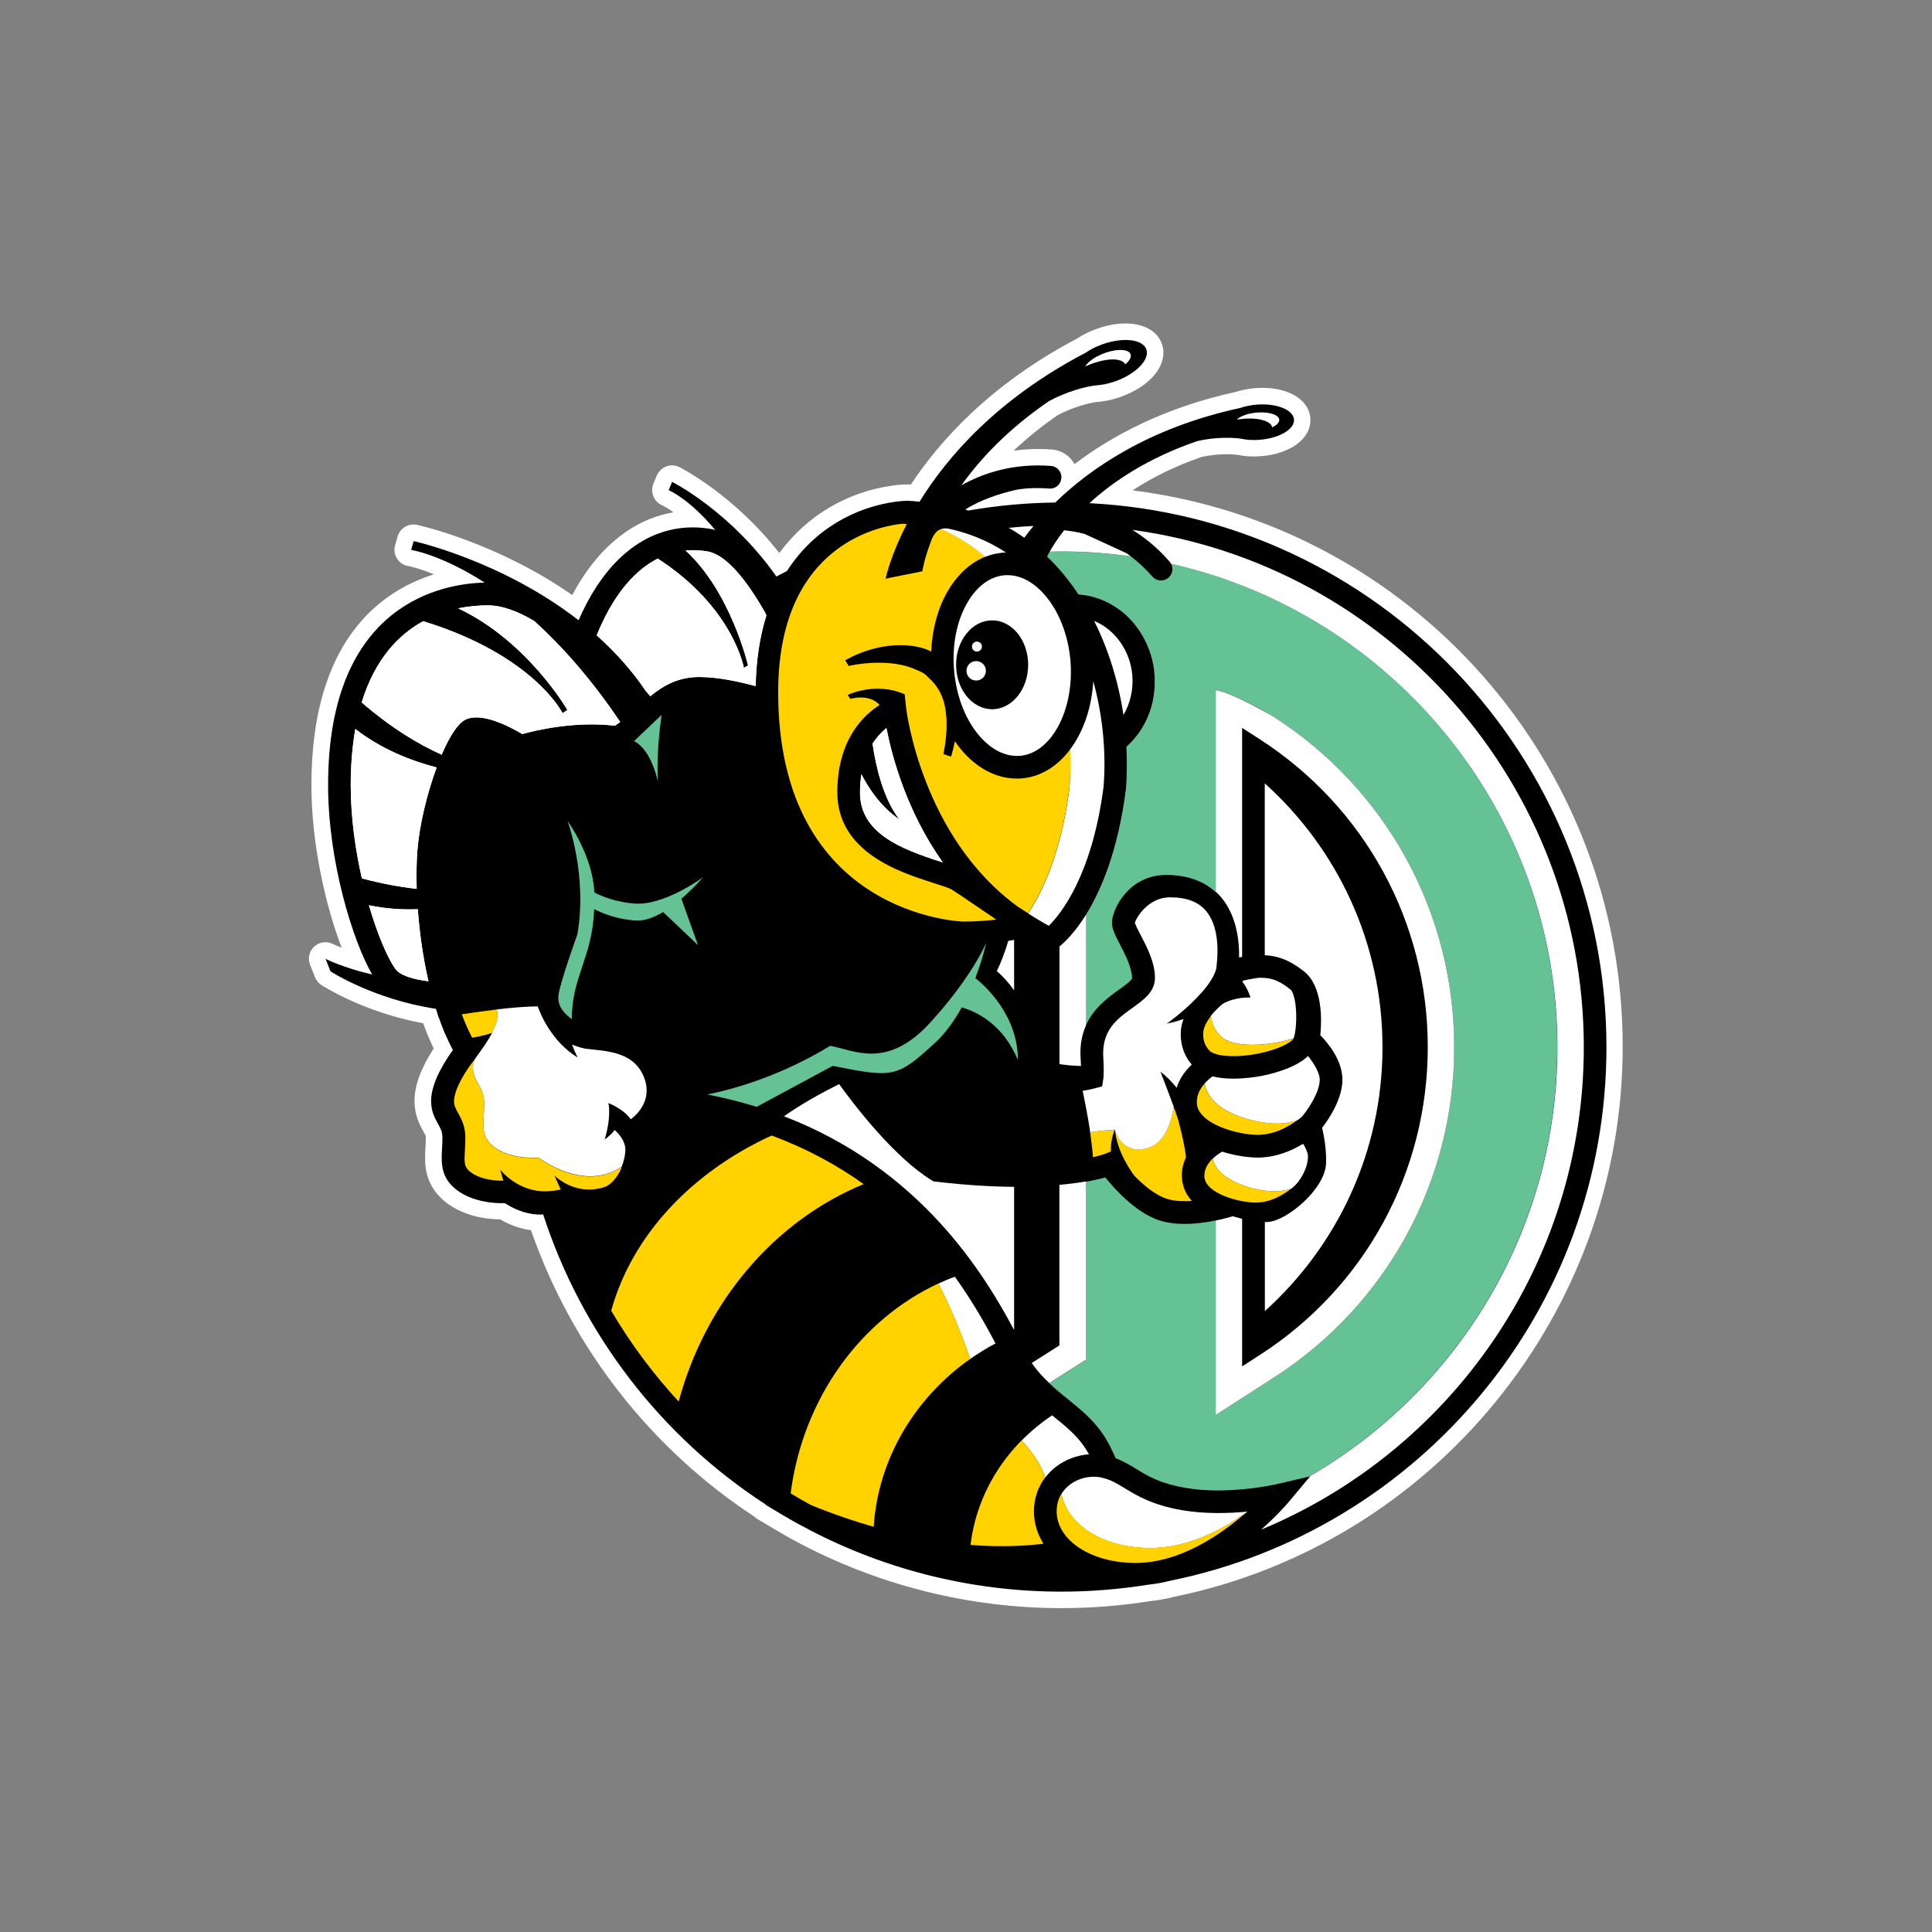 <?xml version="1.0" encoding="utf-8"?>
<!-- Generator: Adobe Illustrator 22.1.0, SVG Export Plug-In . SVG Version: 6.00 Build 0)  -->
<svg version="1.1" id="Layer_1" xmlns="http://www.w3.org/2000/svg" xmlns:xlink="http://www.w3.org/1999/xlink" x="0px" y="0px"
	 viewBox="0 0 2048 2048" style="enable-background:new 0 0 2048 2048;" xml:space="preserve">
<rect x="0" y="0" width="2048" height="2048" fill="#808080" stroke="none"/>
<style type="text/css">
	.st0{fill:#FFD200;}
	.st1{fill:#65C294;}
	.st2{fill:#FFFFFF;}
</style>
<path class="st0" d="M861.7,609.8c-9.6,5.1-19.1,10.4-28.4,16l17.1,10.9C854.3,628,857.9,618.3,861.7,609.8"/>
<path d="M1702.9,1110.1c0-308.6-243.3-561.4-548.1-576.7c24.8-22.7,61.4-47.6,114.2-65.8c18.6-4.3,36.7-4,46.3-2.6
	c5.9,1.3,12.7,1.8,19.9,1.2c20.9-1.6,37.3-11.2,36.5-21.5c-0.8-10.3-18.4-17.4-39.3-15.8c-6.4,0.5-12.3,1.7-17.5,3.5
	c-97.2,21-159.3,64.4-196.3,100.3c-31,0.4-61.8,3.2-92.1,8.5c-1.1-0.3-2.1-0.7-3.2-1c0.9-0.7,2.9-1.9,6-3.7
	c17.5-9.6,36.9-14.7,46.2-16.9c9.4-2.2,23.3-2.7,36.7-1.7c6.7,0.5,12.4-4.4,12.9-11.1c0.5-6.6-4.4-12.4-11.1-12.9
	c-40.8-3.1-72.7,8.1-94.8,20.5c20-28.2,49.5-59.6,92.9-89.3c18.7-10.1,38-15.1,48.8-16.5c6.7-0.4,14.1-1.8,21.6-4.5
	c21.9-7.9,36.5-23,32.7-33.8c-3.9-10.8-24.8-13.1-46.7-5.3c-6.7,2.4-12.7,5.5-17.7,8.9c-93.1,48.7-146.3,109.7-176.1,158
	c-7.8-1.1-14.8-1.5-24-0.2l-1.2,0.1c-42.3,5.8-86.3,28.5-115.3,73.5c-3.7,1.9-7.5,3.8-11.2,5.8C774.5,542,712.5,510.8,712.5,510.8
	l-3.7,8.8c0,0,21.4,8.7,49.4,42.2c-1.1-0.3-2.1-0.6-3.2-0.8c-25.5-4.8-63.4-3-99.3,32c-16.6,16.2-30.7,37.8-42.4,64.5
	c-81.5-63.4-174.8-83.9-174.8-83.9l-2.7,9.3c0,0,31.5,4.8,78,34.7c-43.2,0.9-166,20.8-166,214.7c0,80.8,26.1,165,46.7,200.7
	c-31.1-7.2-49.4-16.6-49.4-16.6l5.3,13.3c0,0,45.6,29.7,111.7,39.7l3,9.5l0.2,0c0.3,1,0.7,2,1,2.9c0.1,0.2,0.1,0.5,0.2,0.7l0,0
	c0,0.1,0.1,0.1,0.1,0.2l0,0c0,0,0,0,0,0c0.8,2.3,1.7,4.5,2.6,6.8c0.3,0.7,0.6,1.4,0.8,2.1c0.2,0.6,0.5,1.1,0.7,1.7
	c0.3,0.7,0.6,1.5,0.9,2.2l0.1,0c2.7,6.2,5.4,12.1,8.4,17.5c-15.3,21.5-23.1,39.7-23.1,54.2c0,10.9,4,18.1,7.2,23.9
	c2.8,5,4.8,8.6,4.8,14.7c0,4.1-0.2,7.9-0.4,11.7c-0.7,12.7-1.5,25.8,8.8,37.6c11.7,13.4,33.1,20.8,57.7,20.3
	c15,9.5,27.5,12.1,38.1,12.1c0.9,0,1.8-0.1,2.6-0.1c40.8,125.7,124.3,235.2,236.3,307.7l-0.3,0.2l16.7,10c0.7,0.4,1.4,0.8,2.1,1.2
	c4.3,2.6,8.7,5.1,13,7.5c0.8,0.5,1.7,1,2.5,1.4c0.7,0.4,1.3,0.8,2,1.1l1.1,0.5c84.4,46,179.2,70.2,276,70.2
	c31.4,0,62.2-2.6,92.2-7.4c7.8-0.8,15.4-2.2,22.8-4.1C1503.9,1622.5,1702.9,1389.1,1702.9,1110.1 M831.1,1183.3
	c18.1-13,42.6-26.3,58.4-34.1c15.4,21.4,57.7,76.9,97.7,101.7l2.3,1.4l2.6,0.3c32.1,3.8,59.6,5.3,82.9,5.5v151.8
	C1043.2,1350.3,975.7,1239,831.1,1183.3 M1075,1049.8c-5-7-10.9-14-18.3-20.4c5-10.5,9-21.4,12.1-32c2.3-0.4,4.4-0.8,6.2-1.1V1049.8
	z M1465.5,1110.1c0,111.1-48.2,210.8-124.7,279.7v-94.4c1,0,1.9,0,2.8,0c20.4-1,61.2-35,62.1-62.3c0.5-14.9-2.3-29.5-4.2-37.6
	c7.4-9.6,21.5-30.7,21.5-50.9c0-20.7-15.2-38.9-23.4-47.2c1.5-15.2,2.8-51.7-17.2-67.6c-17.8-14.1-30.9-16.7-41.7-17.2V830.4
	C1417.3,899.2,1465.5,999,1465.5,1110.1 M419,1026.9c-7.9-11.2-18.7-35.7-27.9-67.3c17.6,3.7,35.1,4.8,51.8,4.2
	c1.8,24.5,5.4,50.9,11.3,76.4C437.7,1038.2,424,1034,419,1026.9 M442.5,900.9c-0.9,12-1.2,26.1-0.8,41.3
	c-17.5-1.9-36.8-5.4-58.1-11.1c-6.9-30.3-11.8-64.5-11.8-98.7c0-22.4,1.8-42.2,4.9-59.7c27.1,21.1,58.2,33.5,86.2,40.8
	C452.6,841.2,444.6,874.8,442.5,900.9 M651.9,769.3c-42.3-5.1-83.7,4.8-98.3,8.8c-15.5-9.2-44.3-23.5-60.6-15
	c-8.1,4.2-16.8,18.3-24.8,36.9c-24.2-10.8-53.1-28-84.8-55.4c14.1-46.1,39.2-71.9,65.2-86.1C566,694.6,596.3,756,596.3,756l5.1-3.4
	c0,0-42.2-73.1-115.7-107.7c11.9-2.5,22.8-3.2,31.4-3.2c15.1,0,32,6.4,49.2,16.6c28.6,25.9,59.8,60.6,91.1,107
	C655.6,766.7,653.8,768,651.9,769.3 M741.3,717.7c-22.7,0-38.3,9.2-52,20.4c-1.5-1.8-3.1-3.7-4.8-5.6c-15.2-22.5-33-42-52-59
	c10.9-26.7,24.2-48,39.9-63.3c8.3-8.1,16.6-13.9,24.8-18c80,51.7,91.3,115.8,91.3,115.8l4.4-2.6c0,0-18-77.6-66.2-121.8
	c8.8-0.8,16.9-0.2,23.8,1.1c19.8,3.7,41.6,31.4,60.6,65.1c0.4,0.9,0.8,1.8,1.2,2.7c-6.8,21.6-10.8,46.5-11.4,74.9
	C782.4,722.3,760.2,717.7,741.3,717.7"/>
<path class="st1" d="M1241.3,597.5c2.7,4.9,1.7,11.1-2.7,14.9c-2.3,2-5.1,2.9-7.9,2.9c-3.4,0-6.7-1.4-9.1-4.1
	c-7.4-8.5-15.1-15.5-22.9-21.4c-24-3.4-48.5-5.1-73.4-5.1c-4.2,0-8.5,0.1-12.7,0.2c-1.2,2.1-2.1,3.9-2.7,5.1
	c2.3,2.2,4.7,4.5,6.9,6.9c10,10.4,18.7,21.6,26.5,33.3c2.6,0.2,5.2,0.5,7.7,0.9c0,0,0.1,0,0.1,0c2.5,0.4,4.9,1,7.3,1.6
	c0.1,0,0.2,0.1,0.3,0.1c2.3,0.6,4.6,1.4,6.9,2.2c0.2,0.1,0.4,0.1,0.5,0.2c2.2,0.8,4.3,1.7,6.4,2.7c0.3,0.1,0.5,0.2,0.8,0.4
	c2,1,4,2,5.9,3.2c0.3,0.2,0.7,0.4,1,0.6c1.8,1.1,3.6,2.3,5.4,3.5c0.4,0.3,0.8,0.6,1.2,0.9c1.6,1.2,3.2,2.5,4.8,3.8
	c0.5,0.4,1,0.8,1.4,1.3c1.4,1.3,2.9,2.6,4.2,4c0.5,0.5,1.1,1.1,1.6,1.7c1.2,1.3,2.5,2.7,3.6,4.1c0.6,0.7,1.1,1.4,1.7,2.2
	c1,1.3,2.1,2.7,3.1,4.1c0.6,0.9,1.2,1.8,1.7,2.7c0.9,1.3,1.7,2.7,2.5,4.1c0.6,1,1.1,2.1,1.7,3.2c0.7,1.3,1.4,2.6,2,4
	c0.6,1.2,1.1,2.5,1.6,3.8c0.5,1.3,1.1,2.5,1.6,3.8c0.5,1.4,1,2.9,1.4,4.4c0.4,1.2,0.8,2.3,1.1,3.5c0.5,1.7,0.8,3.5,1.2,5.3
	c0.2,1,0.5,1.9,0.6,2.9c0.5,2.8,0.9,5.7,1.1,8.6c0.2,2,0.3,3.9,0.3,5.8c0,0.7,0,1.3,0,2c0,1.3,0,2.5,0,3.8c0,0.8-0.1,1.6-0.1,2.4
	c-0.1,1.1-0.1,2.2-0.2,3.3c-0.1,0.9-0.2,1.7-0.3,2.6c-0.1,1-0.2,2-0.4,3.1c-0.1,0.9-0.3,1.8-0.4,2.6c-0.2,1-0.3,1.9-0.5,2.9
	c-0.2,0.9-0.4,1.8-0.6,2.7c-0.2,0.9-0.4,1.8-0.7,2.7c-0.3,0.9-0.5,1.9-0.8,2.8c-0.3,0.8-0.5,1.7-0.8,2.5c-0.3,1-0.7,1.9-1,2.8
	c-0.3,0.8-0.6,1.5-0.9,2.3c-0.4,1-0.8,1.9-1.2,2.9c-0.3,0.7-0.6,1.4-1,2.1c-0.5,1-0.9,2-1.4,2.9c-0.3,0.6-0.7,1.2-1,1.8
	c-0.5,1-1.1,2-1.7,3c-0.3,0.5-0.6,1-0.9,1.5c-0.7,1.1-1.3,2.1-2,3.1c-0.2,0.3-0.5,0.7-0.7,1c-3.9,5.5-8.4,10.5-13.4,15.1
	c0,0,0,0,0,0c0.8,15.9,0.6,31.1-0.5,45.1l-0.1,0.6c-8.5,65.2-26.5,107.1-42.6,132.8v117.4c8.3-19.1,23.9-30.3,35.6-38.7
	c5.1-3.6,13.6-9.7,13.6-12c0-10.9-7.1-24.7-12.8-35.7c-4.9-9.6-8.5-16.5-8.5-23c0-14,17.6-50.7,57.4-50.7c21.8,0,39.4,6.1,52.5,18.1
	V793.6v-62.3c26.1,6.4,61.7,28.7,61.7,28.7c119.7,77.1,191.1,207.9,191.1,350.1c0,142.2-71.4,273-191.1,350.1l-61.7,39.7v-73.4
	v-132.7c-9.5,1.9-21.1,3.6-32.9,3.6c-9.5,0-19-1.1-27.5-4c-24.6-8.4-46.7-33-56.5-45.3c-4.8,1.4-11.8,3-20.8,4.6v163.8v3.2v22
	l-18.6,11.8l-20.1,12.8c6.5,6.1,13.2,11.6,19.8,16.9c12.8,10.4,26.1,21.1,36.6,36.3c5.1,7.3,9.8,16.6,14.1,26.4
	c8.7,3.2,15.5,7.4,22.2,11.5c12.1,7.4,24.5,15,51.1,19.7c45.3,8.1,97.1-3.7,97.6-3.9l33.8-7.9c157.2-90.9,263.3-260.9,263.3-455.2
	C1650.8,860.1,1475.5,650.5,1241.3,597.5"/>
<path class="st2" d="M994.6,1360.7c15.9,30.8,26.4,58.9,33.8,79.9c8.6-6,17.5-11.6,26.9-16.5c-10.4-19.7-24.2-44.4-43.1-70.7
	C1006.2,1355.5,1000.4,1358,994.6,1360.7"/>
<path class="st2" d="M1149,1533c-8.5-12.3-19.9-21.5-31.9-31.2c-0.6-0.5-1.2-1-1.8-1.5c-11.7,7.8-22.5,16.8-32.3,26.7
	c7.9,8.8,15.1,17.9,20.6,28.9c1.6,3.1,3,6.6,4.4,10.4c3.1-4.1,6.8-7.9,11-11.2c10.1-7.8,22.6-12.5,35.3-13.5
	C1152.5,1538.4,1150.8,1535.5,1149,1533"/>
<path class="st2" d="M1316.1,1607.5c1.8-1.5,3.5-2.9,5.1-4.4c0,0,0,0,0,0C1319.5,1604.6,1317.8,1606.1,1316.1,1607.5"/>
<path class="st2" d="M1252,1600.7c-31-5.6-46.7-15.2-59.4-22.9c-8.2-5-14.6-9-24-11.3c-2.9-0.7-6-1.1-9.2-1.1
	c-9.1,0-18.5,3.1-25.7,8.7c-2.9,2.3-6,5.4-8.6,9.6c6.1,31.8,42.7,57.3,94.5,57.3c38.5,0,74.3-18.2,101.6-37.7c0.3-0.3,0.7-0.6,1-0.9
	C1302.1,1604.3,1276.5,1605,1252,1600.7"/>
<path class="st0" d="M1054.3,1424.6c0.3-0.2,0.7-0.4,1-0.6c-10.4-19.7-24.2-44.4-43-70.7c0,0,0,0,0,0c18.8,26.3,32.7,51,43.1,70.7
	C1054.9,1424.2,1054.6,1424.4,1054.3,1424.6"/>
<path class="st1" d="M672,785.7l29.4-28c0,0-6,38-4,70.7C688.6,791.1,672,785.7,672,785.7"/>
<path class="st1" d="M722.3,952.7c13.4-11.5,23.1-22.9,23.1-22.9s-40.8,30.4-72.9,28c-18.6-1.4-33.3-7.1-42.5-11.7
	c-1.5-39-28.4-75.9-28.4-75.9S623,927.8,612,990.6c0,0-19,52.5-20.1,65.1c-1.1,12.6,8.5,20.3,14.2,24.7c0-45.4,22.1-65.7,23.7-116.7
	c9.1,4.6,25.7,11.4,45.5,12.1c8.8,0.3,18.4-3.5,27.6-9l37,35.1L722.3,952.7z"/>
<path class="st0" d="M1151.8,1177.4c-0.1-0.4-0.1-0.8-0.2-1.2C1151.6,1176.6,1151.7,1177,1151.8,1177.4"/>
<path class="st0" d="M1149.8,1167.2c-0.1-0.6-0.2-1.2-0.3-1.8C1149.6,1166,1149.7,1166.6,1149.8,1167.2"/>
<path class="st1" d="M802.1,1173.3l70.5-38c3.3-1.7,6.7-3.5,10.1-5.4c64,12.7,68,12.7,108-24c11.7-10.7,21.1-24.2,28.8-38
	c15.5,4.4,43.5,17.5,59.5,55.7c0-47.8-35.3-79-45.1-86.8c8.1-21.1,11.6-37.6,11.6-37.6s-14.7,36-60,85.4
	c-45.4,49.3-80,28.7-105.4,24c-50.6,30.7-98.1,45-130.2,51.6C768.3,1163.8,785.7,1168.2,802.1,1173.3"/>
<path class="st2" d="M913.1,820.8c-1,5.9-1.5,12.3-1.5,19.4c0,42.5,42.2,59.5,85.4,73.3c0.8,0.2,1.5,0.5,2.3,0.7
	c-38.8-54.7-54.1-113.5-59.7-142.4c-4.7,3.8-10,9.2-14.7,16.6c3.4,23.4,11,57.6,28.4,80.2C932.7,854.7,919.7,833.6,913.1,820.8"/>
<path class="st0" d="M1219.6,1640.8c-51.8,0-88.4-25.5-94.5-57.3c-2.9,4.8-5,10.8-5,18.6c0,30.7,36.7,54.7,83.5,54.7
	c47.4,0,91.1-30.4,117.6-53.7C1293.9,1622.6,1258.1,1640.8,1219.6,1640.8"/>
<path class="st0" d="M817.9,1203.7c-85,39-148,106-170,185.7c20.3,34.6,44.3,66.8,71.5,96.3c28.6-106.3,101.9-191.7,196.1-230.5
	C887.9,1235.5,855.7,1217.7,817.9,1203.7"/>
<path class="st0" d="M1028.4,1440.5c-7.4-21-17.9-49-33.8-79.9c-82.7,38.4-143.5,121.9-156.5,222.4c7,4.2,14,8.4,21.2,12.3
	c23.5,9.6,45.8,17.2,66.8,23.2c4.9-73.1,44.3-137.3,102.9-178.4C1028.8,1440.3,1028.6,1440.4,1028.4,1440.5"/>
<path class="st0" d="M1028.8,1637.7c32.8,2.6,58.9,1,77.3-1.3c-6.4-10.2-10.1-21.8-10.1-34.2c0-13.5,4.2-25.8,11.9-36
	c-1.4-3.7-2.8-7.2-4.4-10.4c-5.5-11-12.7-20.1-20.6-28.9c9.8-9.9,20.5-18.9,32.3-26.7C1068.2,1531.6,1035.6,1580.9,1028.8,1637.7"/>
<path class="st0" d="M1353.5,1191c-23.7,0-72.6-12.3-76.5-42.5c-5,5.6-8.7,12.6-8.3,21.1c0.9,17.6,28.9,28.7,50.9,32.2
	c0.1,0,0.1,0,0.2,0c1.4,0.2,2.9,0.4,4.2,0.6c0.4,0,0.8,0.1,1.2,0.1c1,0.1,2,0.2,3,0.3c0.5,0,0.9,0.1,1.4,0.1
	c1.3,0.1,2.6,0.1,3.8,0.1c2,0,4-0.2,6-0.4c0.3,0,0.7-0.1,1-0.1c1.8-0.2,3.6-0.6,5.4-1c0.4-0.1,0.8-0.2,1.3-0.3
	c1.7-0.4,3.4-0.9,5-1.4c0.4-0.1,0.7-0.3,1.1-0.4c1.5-0.5,2.9-1.1,4.3-1.7c0.3-0.1,0.6-0.2,0.9-0.4c1.5-0.7,3-1.4,4.5-2.2
	c0.4-0.2,0.7-0.4,1.1-0.6c1.4-0.8,2.8-1.5,4.1-2.3c0.3-0.2,0.5-0.3,0.8-0.5c1.4-0.8,2.7-1.7,3.9-2.6c0.1-0.1,0.2-0.1,0.3-0.2
	c0.9-0.6,1.7-1.2,2.5-1.8C1368.8,1189.6,1361.4,1191,1353.5,1191"/>
<path class="st0" d="M1286,1116.3l1.4,0.5c1.5,0.5,3.1,1,4.7,1.4c0.3,0.1,0.6,0.1,1,0.2c0.2,0,0.4,0.1,0.7,0.1
	c9.1,1.6,22.4,1.6,38.1-1.3c24.6-4.6,37.7-12.9,39.3-16.4c0,0,0,0,0,0c-27.5,8.5-64.6,10.3-77.3-2.3c-6.8-6.8-9.5-14.8-10.2-21.6
	c-4.3,5.5-7.2,11-8,15.9c-0.5,2.9-1.4,13.2,6.7,21.2C1283.2,1114.8,1284.4,1115.6,1286,1116.3"/>
<path class="st0" d="M1155.6,1200.3L1155.6,1200.3c1.2,8.6,2.3,17.5,3,26.4c8.8-2,13-3.7,13-3.7l6-2.4c-0.2-6.9,0.7-15.1,4.2-23.4
	c-0.2,0.4-0.4,1.1-0.4,1.1S1172.4,1197.1,1155.6,1200.3"/>
<path class="st0" d="M1285.4,1228.2c-4.9,4.8-9.1,11.2-8.7,19.1c0.9,17.8,36.5,27.5,54.5,27.5c15.8,0,29.5-8.5,37.4-14.7
	c-5.4,1.6-11.2,2.7-17.4,2.7C1331.4,1262.8,1290.9,1252.7,1285.4,1228.2"/>
<path class="st0" d="M1257.2,1226.8c-1.5-15-8.3-39.8-8.3-39.8l-3.2-9.5c0,0-0.6-1.7-1.6-4.4c-2.3,14.8-8.9,38.4-27.8,43.8
	c-21.3,6.1-30.5-8.3-34.1-17c-0.1-1-0.2-1.9-0.3-2.9c1.6,23.4,17.7,45.6,20.7,49.5c9.6,9.9,21.8,20,33.6,24.1
	c7.8,2.6,17.5,3.1,27.2,2.4c-6-6.6-10-14.7-10.5-24.5C1252.4,1240.5,1254.1,1233.3,1257.2,1226.8"/>
<path class="st0" d="M545.5,1068.1c0.7-0.1,1.3-0.1,2-0.2C546.8,1068,546.2,1068,545.5,1068.1"/>
<path class="st0" d="M534.7,1069.1c1-0.1,2.1-0.2,3.1-0.3C536.8,1068.9,535.8,1069,534.7,1069.1"/>
<path class="st0" d="M553.7,1067.5c0.6,0,1.2-0.1,1.8-0.1C554.9,1067.4,554.3,1067.4,553.7,1067.5"/>
<path class="st0" d="M562.2,1067c0.5,0,1,0,1.5-0.1C563.2,1067,562.7,1067,562.2,1067"/>
<path class="st0" d="M521.7,1094.9c-0.2,0.1-0.4,0.1-0.6,0.2c4.7-8.2,7.8-16.7,5.5-25c0,0,0,0,0.1,0c-11.1,1.3-23.5,3-37.2,5.1
	c3.4,9,7,17.3,11,24.8C507.5,1099,515.7,1097,521.7,1094.9"/>
<path class="st0" d="M661.9,1227.6c-0.3,1.4-0.7,2.9-1.2,4.5C661.2,1230.5,661.5,1229.1,661.9,1227.6"/>
<path class="st0" d="M662.6,1223.1c-0.2,1.3-0.4,2.6-0.7,4.1C662.3,1225.7,662.5,1224.4,662.6,1223.1"/>
<path class="st0" d="M660.6,1232.4c-0.5,1.6-1.1,3.2-1.7,4.8C659.5,1235.6,660.1,1234,660.6,1232.4"/>
<path class="st0" d="M656,1238.8c-21.1,13-51.4,11.9-85.4-11.5c-23.3,1.3-42.7-5.3-52-16c-9.3-10.7-5.3-23.3-5.3-41.3
	c0-18-12-22.7-12-38.7c0-2.9,1.1-6,2.7-9.4c-2.6,3.5-5,6.6-6.6,8.7c-13.9,20.3-16.1,31.6-16.1,36.8c0,4.5,1.5,7.3,4.2,12.3
	c3.5,6.2,7.8,14,7.8,26.4c0,4.8-0.3,9.2-0.5,13.1c-0.7,11.9-0.6,16.4,2.9,20.4c5.1,5.9,18,12.2,37.8,12l-3.2-11.7
	c0,0,19.9,26.2,53.7,22.6c1.3-0.1,2.4-0.2,3.3-0.3c0.2,0,0.4-0.1,0.6-0.1c2.1-0.4,4.3-0.7,6.5-1.1l-6.7-14.9c0,0,14.7,15,37,14.9
	c0.7,0,1.6-0.1,2.6-0.1c4.7-0.3,9.6-1.2,14.9-3c8-4.2,13.5-12.3,16.9-20.6C658,1237.6,657.1,1238.1,656,1238.8"/>
<path class="st0" d="M662.9,1219c0,1.1-0.1,2.3-0.2,3.6C662.8,1221.4,662.9,1220.1,662.9,1219"/>
<path class="st0" d="M1134.4,794.4c-13.2,17.6-30.9,29-51.1,30.7c-1.9,0.2-3.7,0.2-5.6,0.2c-21.8,0-42.7-11.1-59.6-31.6
	c-2.1-2.5-4-5.3-5.9-8c-1.9,9.4-3.8,15.6-4,16.3l-8.2-2.6c3.2-15.1,5.5-36,0.6-55c-2.5-8.8-7.3-18.3-16.3-26c-2.7-3.3-6.5-6-12-7.9
	c-10.1-4.9-23.4-8-41-8c-11.6,0-22.3,1.4-31.7,3.4l-3.6-5.9c1.1-0.7,26.2-16.1,58.6-16.1c13.6,0,24.2,2.6,32.5,6.7
	c1-23,6.7-44.8,16.8-62.7c10.4-18.3,24.3-31.2,40.4-37.7c-13.9-11.8-29.4-21.8-46.7-29.4c-3.8,1.2-6.9,4.3-9.5,9.9
	c-8.4,21-10.3,34.4-10.4,34.9l-38.9,7.8c0.4-2.3,5.6-25.2,22.4-57.8c-1.9-0.4-4.7-0.5-9.1,0.1c-30.6,4.3-127.2,29.9-127.2,178.1
	c0,236.5,194,243.1,196,243.1c14.1,0,25.9-1,35.2-2.1c-8.1-5.4-16.1-10.9-23.6-16c-9.8-6.7-18.2-12.4-23.4-15.7
	c-2.8-1.8-11.2-4.4-19.3-7c-35.7-11.4-102.2-32.5-102.2-96.2c0-55.8,27.9-81.9,44.8-92.6c-10.9-12.5-30.9-6.5-30.9-6.5l-3-4.1
	c0,0,29.6-14.5,60.5-0.7l1.6,15c0.2,1.5,16.2,135.9,118.6,210.3c3.6,2.3,7,4.6,10.5,6.7c15.8-23.6,35.1-64.9,43.9-132.7
	C1134.8,822.1,1135,808.4,1134.4,794.4"/>
<path class="st2" d="M1353.5,1191c7.9,0,15.3-1.4,22.1-3.7c0.4-0.3,0.9-0.6,1.3-0.9l0.2-0.2c1-0.8,1.9-1.5,2.8-2.2
	c5.4-6.4,17-22.7,18.8-36c0.1-1.2,0.3-2.3,0.3-3.5c0-7.3-6.3-17.4-12.4-25.1c-13.9,13.5-41.1,19.6-50.3,21.3
	c-5.4,1-16.6,2.7-28.8,2.7c-7.3,0-15-0.6-22.2-2.4c-2.9,2.1-5.7,4.6-8.2,7.4C1281,1178.7,1329.8,1191,1353.5,1191"/>
<path class="st2" d="M1296,1064.2c-4.8,4-9,8.3-12.4,12.6c0.7,6.8,3.4,14.7,10.3,21.6c12.6,12.6,49.8,10.9,77.3,2.3c0,0,0,0,0,0
	c0.1-0.3,0.3-0.7,0.4-1c0.1-0.4,0.3-1,0.5-1.8l0.4-1.7c2.5-11.7,2.5-36-3.4-46.1c-0.5-0.6-1-1.1-1.6-1.5
	c-15.1-12-23.6-12.1-33.4-12.1c-0.5,0.1-1,0.1-1.5,0.2l-3.6,0.6c-3.5,0.6-8.6,1.5-11.7,2.3c0,0.5,0,1,0,1.6
	c5.2,6.2,8.3,16.3,8.3,16.3S1310.1,1056.2,1296,1064.2"/>
<path class="st2" d="M1279,966.3c-8.2-10.2-20.9-15.1-38.7-15.1c-23.4,0-35.9,21.8-37.3,27c0.7,2.5,3.7,8.3,6,12.7
	c6.8,13,15.3,29.3,15.3,45.7c0,14.7-12,23.3-23.6,31.6c-16.5,11.8-33.5,23.9-31.1,54.2c0.9,14,0.1,20.4-0.1,21.5l-1.2,7.7l-7.5,2
	c-1,0.3-6.5,1.7-13.1,2.7c2.6,12.7,5.6,27.9,8,44c16.8-3.1,25.9-2.1,25.9-2.1s0.2-0.7,0.4-1.1c0.1,1,0.2,1.9,0.3,2.9
	c3.5,8.7,12.7,23.1,34.1,17c19-5.4,25.5-29.1,27.8-43.9c-3.6-9.8-8.2-21.7-14.1-37.1c6.6,5,12.4,11.1,17.2,17.1
	c2.8-8.9,8.2-17.3,16-24.6c-13.6-15.7-12-34.1-11.1-39.6c0.5-2.8,1.3-5.7,2.4-8.7c-9.8,3.5-17.7,4.9-17.7,4.9s16.3-11.6,30.9-26.5
	c1.8-2.1,3.8-4.2,5.9-6.3c7.4-8.4,13.5-17.3,15.6-25.6C1290.3,1018.4,1294.6,985.6,1279,966.3"/>
<path class="st2" d="M1351.3,1262.8c6.1,0,12-1,17.4-2.7c0.8-0.7,1.7-1.3,2.4-1.9c6.2-5.2,15.4-19.1,15.4-32.4c0-3.3-1.8-8-5.1-13.3
	c-0.5,0.3-1,0.6-1.5,0.8c-0.6,0.4-1.3,0.7-1.9,1.1c-0.8,0.5-1.7,1-2.6,1.4c-0.5,0.3-1,0.5-1.5,0.8c-1.8,0.9-3.7,1.8-5.6,2.7
	c-0.5,0.2-0.9,0.4-1.4,0.6c-1,0.4-2,0.8-3.1,1.2c-0.7,0.3-1.4,0.5-2.1,0.8c-1,0.4-2,0.7-3,1c-1,0.3-2,0.6-2.9,0.9
	c-1.2,0.4-2.5,0.7-3.8,1c-1.3,0.3-2.6,0.6-4,0.9c-0.8,0.1-1.5,0.3-2.3,0.4c-1.3,0.2-2.7,0.4-4,0.5c-0.7,0.1-1.3,0.1-2,0.2
	c-2.1,0.2-4.1,0.3-6.2,0.3c-2.6,0-5.5-0.1-8.6-0.4c-0.4,0-0.8-0.1-1.1-0.1c-2.7-0.3-5.5-0.6-8.4-1.1c-0.4-0.1-0.7-0.1-1.1-0.2
	c-6-1-12.4-2.5-18.8-4.5c-2.9,1.7-6.6,4.2-10,7.5C1291,1252.7,1331.4,1262.8,1351.3,1262.8"/>
<path class="st2" d="M1283.7,1230c0.6-0.6,1.2-1.2,1.8-1.8c0,0,0,0,0-0.1C1284.8,1228.8,1284.2,1229.4,1283.7,1230"/>
<path class="st2" d="M629.2,1112.6c-5.1-0.5-9.1-0.9-12.4-1.8c-2.5-0.7-6.3-1.8-10.5-3.5c1.5,3.9,3.5,8.5,6,13.7
	c-27.6-17-39.3-45.8-42.3-54.2c-10.9,0.1-25.5,1.1-43.4,3.2c2.3,8.3-0.8,16.8-5.5,25c0.2-0.1,0.4-0.1,0.6-0.2
	c-4.1,8.1-11.7,18.8-17.7,26.9c-1.7,3.3-2.7,6.5-2.7,9.4c0,16,12,20.7,12,38.7s-4,30.7,5.3,41.3c9.3,10.7,28.7,17.3,52,16
	c34,23.3,64.3,24.5,85.4,11.5c1.1-0.7,2-1.2,2.9-1.6c2.7-6.7,4-13.4,4-18.2c0-9.7-7.4-17.5-11.3-20.9c-2.6,3.3-6,6.7-10.6,10
	c7.5-25.4,3.9-38.6,3.9-38.6s15.8,5.8,23.7,17.2c6.1-4.5,24.1-20.4,13.7-45.5C672.9,1118.6,650.9,1114.7,629.2,1112.6"/>
<path class="st2" d="M391,959.6c9.3,31.6,20,56.2,27.9,67.3c5,7.1,18.8,11.2,35.3,13.3c-5.9-25.5-9.6-51.9-11.3-76.4
	C426.1,964.5,408.6,963.4,391,959.6"/>
<path class="st2" d="M553.6,778.1c14.5-4,56-13.8,98.3-8.8c1.9-1.3,3.8-2.6,5.6-4c-31.3-46.4-62.5-81.1-91.1-107
	c-17.2-10.2-34-16.6-49.2-16.6c-8.6,0-19.5,0.7-31.4,3.2c73.5,34.6,115.7,107.7,115.7,107.7l-5.1,3.4c0,0-30.3-61.4-147.8-97.5
	c-25.9,14.2-51.1,40-65.2,86.1c31.8,27.4,60.6,44.7,84.8,55.4c8-18.6,16.7-32.7,24.8-36.9C509.3,754.5,538.1,768.9,553.6,778.1"/>
<path class="st2" d="M371.8,832.4c0,34.2,4.9,68.4,11.8,98.7c21.3,5.7,40.7,9.2,58.1,11.1c-0.5-15.3-0.2-29.3,0.8-41.3
	c2.1-26,10.1-59.7,20.3-87.3c-28-7.3-59-19.7-86.2-40.8C373.6,790.2,371.8,810,371.8,832.4"/>
<path class="st2" d="M750.6,584.6c-6.9-1.3-15-1.9-23.8-1.1c48.3,44.3,66.2,121.8,66.2,121.8l-4.4,2.6c0,0-11.2-64.1-91.3-115.8
	c-8.2,4.2-16.6,10-24.8,18c-15.7,15.3-29.1,36.5-40,63.3c19,17,36.9,36.5,52.1,59c1.7,1.9,3.2,3.8,4.8,5.6
	c13.7-11.2,29.4-20.4,52-20.4c18.8,0,41.1,4.6,59.7,9.6c0.6-28.4,4.6-53.2,11.4-74.9c-0.4-0.9-0.8-1.8-1.2-2.7
	C792.2,616,770.4,588.3,750.6,584.6"/>
<path class="st2" d="M925,788.4c3.4,23.4,11,57.6,28.4,80.2c-20.7-13.9-33.7-35-40.2-47.9c-0.9,5.9-1.5,12.3-1.5,19.4
	c0,42.5,42.2,59.5,85.4,73.3c0.8,0.2,1.5,0.5,2.3,0.7c-38.8-54.7-54.1-113.5-59.7-142.4C935,775.5,929.7,781,925,788.4"/>
<path class="st2" d="M1321.4,443.7c14.9-0.7,26.3,3.4,27.1,9.3c4.2-1.9,7-4.4,7.5-7c1-5.5-8.7-9.4-21.7-8.8
	c-10.1,0.5-19.3,3.6-23.2,7.6c1.3-0.2,2.6-0.4,3.9-0.5C1317.1,444.1,1319.2,443.8,1321.4,443.7"/>
<path class="st2" d="M1161.1,384.3c15.7-5.1,29.1-4.1,31.7,2c3.9-3.3,6.2-6.8,5.9-9.7c-0.6-6.1-12.1-7.5-25.8-3
	c-10.7,3.5-19.5,9.5-22.6,14.9c1.3-0.6,2.6-1.2,4-1.7C1156.6,385.9,1158.8,385,1161.1,384.3"/>
<path class="st2" d="M1169.8,834.3c2.7-33.1,0-72.9-10.9-112.3c-1.6,28.4-10.6,53.9-24.6,72.5c0.7,14,0.4,27.7-0.6,41.1
	c-8.8,67.8-28.1,109.1-43.9,132.7c8.1,5.1,15.7,9.7,22,13.1C1124.4,968.9,1157.5,928.4,1169.8,834.3"/>
<path class="st2" d="M1035.6,690.7c2.9,0,5.3-2.4,5.3-5.3c0-2.9-2.4-5.3-5.3-5.3c-2.9,0-5.3,2.4-5.3,5.3
	C1030.3,688.4,1032.7,690.7,1035.6,690.7"/>
<path class="st2" d="M1034.8,700.8c-5.7,0-10.3,4.6-10.3,10.3c0,5.7,4.6,10.3,10.3,10.3s10.3-4.6,10.3-10.3
	C1045.1,705.4,1040.5,700.8,1034.8,700.8"/>
<path class="st2" d="M1134.7,700.2c-4.3-50.2-34.4-90.5-66.6-90.5c-1.1,0-2.2,0-3.3,0.1c-15.6,1.3-29.8,12-39.9,30
	c-11,19.4-15.8,44.7-13.5,71c2.3,26.4,11.3,50.4,25.5,67.7c13.1,16,28.9,24,44.5,22.7C1114.7,798.3,1139.1,752.1,1134.7,700.2
	 M1051.7,751.8c-21.1,0-38.2-21.1-38.2-47.1c0-26,17.1-47.1,38.2-47.1s38.2,21.1,38.2,47.1C1089.9,730.7,1072.8,751.8,1051.7,751.8"
	/>
<path class="st2" d="M1159.8,658.2c15.1,30,25.8,64.2,31.1,99.7c7.2-12.3,10.7-27.1,9.4-42.1v0
	C1198,689.2,1181.6,667.2,1159.8,658.2"/>
<path class="st2" d="M1062.6,585.9c1.3-0.1,2.5-0.2,3.8-0.2c-18.6-12.2-39.1-20.6-61.3-25.4c-2.8-0.4-5.3-0.2-7.6,0.6
	c17.3,7.6,32.8,17.6,46.7,29.4C1050.1,588,1056.3,586.5,1062.6,585.9"/>
<path class="st2" d="M1095.6,557.5c-8.8,0.5-17.6,1.1-26.4,2c5.7,3.2,11.2,6.7,16.6,10.5C1088.6,566.3,1091.8,562,1095.6,557.5"/>
<path class="st2" d="M1151.1,969.8c-12.1,19.3-23,29.5-28,33.5V1128c7.1,1.1,14.8,1.8,22.8,2c-0.1-1.6-0.2-3.7-0.3-6.4
	c-1.2-14.7,1.2-26.6,5.5-36.5V969.8z"/>
<path class="st2" d="M1123,1426.2l-29.3,18.6c0.5,0.8,1,1.5,1.4,2.1c5.4,7.4,11.2,13.6,17.2,19.2l20.1-12.8l18.6-11.8v-22v-3.3
	v-163.8c-7.7,1.3-17,2.6-28,3.6V1426.2z"/>
<path class="st2" d="M1198.8,589.8c-1.4-1.1-2.9-2.2-4.3-3.2l-44.8-20.6c-8.5-2.2-15.9-3.3-21.7-3.9c-7.4,9.5-12.3,17.4-15.3,22.7
	c4.2-0.1,8.5-0.2,12.7-0.2C1150.3,584.6,1174.8,586.4,1198.8,589.8"/>
<path class="st2" d="M1200.4,561.7c13.3,8.2,26.8,19.1,39.5,33.8c0.6,0.6,1,1.3,1.4,2.1c234.2,52.9,409.6,262.6,409.6,512.5
	c0,194.3-106,364.3-263.3,455.2l1.2-0.3l-23,27.5c-1.1,1.3-11.7,13.8-29,29c200.6-83.2,342.1-281.1,342.1-511.4
	C1678.9,830.3,1470.2,598.4,1200.4,561.7"/>
<path class="st2" d="M1541.5,1110.1c0-142.2-71.4-273-191.1-350.1c0,0-41.6-24.8-61.7-28.5v62.1v151.6c2.1,1.9,4,3.9,5.8,6
	c16.5,19.6,19.3,46.3,19,63.8c1-0.2,2.1-0.4,3.2-0.7V771.6l18.5,11.9c111.6,71.9,178.3,193.9,178.3,326.5
	c0,132.6-66.6,254.7-178.3,326.5l-18.5,11.9V1292c-3.9-1-7.4-2-9.9-2.7c-3.9,1.1-10.3,2.9-18.1,4.5v132.7v73.4l61.7-39.7
	C1470.1,1383.1,1541.5,1252.2,1541.5,1110.1"/>
<path class="st2" d="M1200.6,519.8c21.6-14.2,46-26,73.1-35.4c15.1-3.4,29.9-3.3,38.5-2.2c7.5,1.6,15.9,2.1,24.2,1.4
	c32.1-2.4,54.2-19.3,52.6-40.3c-1.6-20.9-26-34.3-58.1-31.9c-7.3,0.6-14.3,1.9-20.8,4c-76.9,16.8-132.7,47.4-171.1,76.6
	c-4.6-8.6-13.4-14.7-23.8-15.5c-13.8-1-27.5-0.6-40.8,1.3c14.1-13.3,29.7-25.9,46.8-37.7c15.4-8.2,31.7-12.6,41.3-14
	c8.4-0.5,17.3-2.4,25.8-5.5c13.1-4.7,24.7-11.8,32.7-20.1c10.9-11.3,14.8-24.4,10.6-36.1c-7.5-20.8-36.5-27.5-69.1-15.8
	c-7.5,2.7-14.5,6.2-20.8,10.3c-92.4,48.6-146.2,109.3-176.1,154.7c-5.6-0.2-11,0-16.9,0.8l-0.8,0.1c-0.3,0-0.6,0.1-0.9,0.1
	c-49.2,6.7-91.7,32-120.9,71.6c-48.2-61.5-103.3-89.7-105.8-91c-4.3-2.2-9.4-2.5-13.9-0.8c-4.5,1.7-8.2,5.2-10.1,9.6l-3.7,8.8
	c-3.7,8.8,0.6,19.1,9.4,22.9c0.1,0,4.5,2,11.9,7.4c-22.2,3.7-46.8,14.2-70.5,37.3c-13.8,13.4-26.1,30.3-36.8,50.4
	c-78.8-55.1-160.8-73.6-164.5-74.4c-9-2-18,3.4-20.6,12.3l-2.7,9.3c-1.4,4.8-0.6,10,2.1,14.2c2.7,4.2,7.1,7.1,12,7.9
	c0.2,0,10.2,1.8,27.1,8.7c-56.8,17.8-129.9,70.5-129.9,223.4c0,61.4,14.6,126.7,32.1,172.5c-6-2.4-9.2-4-9.2-4
	c-6.5-3.3-14.4-2.3-19.8,2.6c-5.4,4.9-7.2,12.7-4.5,19.4l5.3,13.3c1.3,3.3,3.7,6.2,6.7,8.2c1.9,1.2,44.6,28.8,107.8,40.5
	c0.3,0.8,0.6,1.5,1,2.3l0.5,1.4c0,0,0,0.1,0,0.1c0,0.1,0,0.1,0.1,0.2c0.9,2.4,1.8,4.8,2.7,7.1l2.7,6.4c0.2,0.5,0.4,0.9,0.6,1.3
	c1.2,2.8,2.4,5.4,3.6,8c-13.6,21-20.3,39.3-20.3,55.5c0,15.4,5.7,25.7,9.4,32.4c2.6,4.6,2.6,4.9,2.6,6.3c0,3.6-0.2,7-0.4,10.6
	c-0.8,13.9-1.9,33,13.1,50.1c14.3,16.4,38.2,25.8,66,26.2c10.9,6.2,21.7,10,32.8,11.5c43.1,124.1,126.7,231.4,236.6,303.5
	c1,0.9,2,1.8,3.2,2.5l16.7,10l2.2,1.3c4.4,2.6,8.9,5.2,13.4,7.8l4.7,2.6c0.3,0.2,0.6,0.3,0.9,0.5l0.7,0.3
	c86.8,47.2,184.9,72.1,283.9,72.1c31.5,0,63.3-2.5,94.5-7.5c8-0.8,16.3-2.3,24.4-4.4c275.8-56.2,476-301.3,476-583
	C1720.4,808,1495.5,556.9,1200.6,519.8"/>
<path d="M1702.9,1110.1c0-308.6-243.3-561.4-548.1-576.7c24.8-22.7,61.4-47.6,114.2-65.8c18.6-4.3,36.7-4,46.3-2.6
	c5.9,1.3,12.7,1.8,19.9,1.2c20.9-1.6,37.3-11.2,36.5-21.5c-0.8-10.3-18.4-17.4-39.3-15.8c-6.4,0.5-12.3,1.7-17.5,3.5
	c-97.2,21-159.3,64.4-196.3,100.3c-31,0.4-61.8,3.2-92.1,8.5c-1.1-0.3-2.1-0.7-3.2-1c0.9-0.7,2.9-1.9,6-3.7
	c17.5-9.6,36.9-14.7,46.2-16.9c9.4-2.2,23.3-2.7,36.7-1.7c6.7,0.5,12.4-4.4,12.9-11.1c0.5-6.6-4.4-12.4-11.1-12.9
	c-40.8-3.1-72.7,8.1-94.8,20.5c20-28.2,49.5-59.6,92.9-89.3c18.7-10.1,38-15.1,48.8-16.5c6.7-0.4,14.1-1.8,21.6-4.5
	c21.9-7.9,36.5-23,32.7-33.8c-3.9-10.8-24.8-13.1-46.7-5.3c-6.7,2.4-12.7,5.5-17.7,8.9c-93.1,48.7-146.3,109.7-176.1,158
	c-7.8-1.1-14.8-1.5-24-0.2l-1.2,0.1c-42.3,5.8-86.3,28.5-115.3,73.5c-3.7,1.9-7.5,3.8-11.2,5.8C774.5,542,712.5,510.8,712.5,510.8
	l-3.7,8.8c0,0,21.4,8.7,49.4,42.2c-1.1-0.3-2.1-0.6-3.2-0.8c-25.5-4.8-63.4-3-99.3,32c-16.6,16.2-30.7,37.8-42.4,64.5
	c-81.5-63.4-174.8-83.9-174.8-83.9l-2.7,9.3c0,0,31.5,4.8,78,34.7c-43.2,0.9-166,20.8-166,214.7c0,80.8,26.1,165,46.7,200.7
	c-31.1-7.2-49.4-16.6-49.4-16.6l5.3,13.3c0,0,45.6,29.7,111.7,39.7l3,9.5l0.2,0c0.3,1,0.7,2,1,2.9c0.1,0.2,0.1,0.5,0.2,0.7l0,0
	c0,0.1,0.1,0.1,0.1,0.2l0,0c0,0,0,0,0,0c0.8,2.3,1.7,4.5,2.6,6.8c0.3,0.7,0.6,1.4,0.8,2.1c0.2,0.6,0.5,1.1,0.7,1.7
	c0.3,0.7,0.6,1.5,0.9,2.2l0.1,0c2.7,6.2,5.4,12.1,8.4,17.5c-15.3,21.5-23.1,39.7-23.1,54.2c0,10.9,4,18.1,7.2,23.9
	c2.8,5,4.8,8.6,4.8,14.7c0,4.1-0.2,7.9-0.4,11.7c-0.7,12.7-1.5,25.8,8.8,37.6c11.7,13.4,33.1,20.8,57.7,20.3
	c15,9.5,27.5,12.1,38.1,12.1c0.9,0,1.8-0.1,2.6-0.1c40.8,125.7,124.3,235.2,236.3,307.7l-0.3,0.2l16.7,10c0.7,0.4,1.4,0.8,2.1,1.2
	c4.3,2.6,8.7,5.1,13,7.5c0.8,0.5,1.7,1,2.5,1.4c0.7,0.4,1.3,0.8,2,1.1l1.1,0.5c84.4,46,179.2,70.2,276,70.2
	c31.4,0,62.2-2.6,92.2-7.4c7.8-0.8,15.4-2.2,22.8-4.1C1503.9,1622.5,1702.9,1389.1,1702.9,1110.1 M831.1,1183.3
	c18.1-13,42.6-26.3,58.4-34.1c15.4,21.4,57.7,76.9,97.7,101.7l2.3,1.4l2.6,0.3c32.1,3.8,59.6,5.3,82.9,5.5v151.8
	C1043.2,1350.3,975.7,1239,831.1,1183.3 M1075,1049.8c-5-7-10.9-14-18.3-20.4c5-10.5,9-21.4,12.1-32c2.3-0.4,4.4-0.8,6.2-1.1V1049.8
	z M1465.5,1110.1c0,111.1-48.2,210.8-124.7,279.7v-94.4c1,0,1.9,0,2.8,0c20.4-1,61.2-35,62.1-62.3c0.5-14.9-2.3-29.5-4.2-37.6
	c7.4-9.6,21.5-30.7,21.5-50.9c0-20.7-15.2-38.9-23.4-47.2c1.5-15.2,2.8-51.7-17.2-67.6c-17.8-14.1-30.9-16.7-41.7-17.2V830.4
	C1417.3,899.2,1465.5,999,1465.5,1110.1 M419,1026.9c-7.9-11.2-18.7-35.7-27.9-67.3c17.6,3.7,35.1,4.8,51.8,4.2
	c1.8,24.5,5.4,50.9,11.3,76.4C437.7,1038.2,424,1034,419,1026.9 M442.5,900.9c-0.9,12-1.2,26.1-0.8,41.3
	c-17.5-1.9-36.8-5.4-58.1-11.1c-6.9-30.3-11.8-64.5-11.8-98.7c0-22.4,1.8-42.2,4.9-59.7c27.1,21.1,58.2,33.5,86.2,40.8
	C452.6,841.2,444.6,874.8,442.5,900.9 M651.9,769.3c-42.3-5.1-83.7,4.8-98.3,8.8c-15.5-9.2-44.3-23.5-60.6-15
	c-8.1,4.2-16.8,18.3-24.8,36.9c-24.2-10.8-53.1-28-84.8-55.4c14.1-46.1,39.2-71.9,65.2-86.1C566,694.6,596.3,756,596.3,756l5.1-3.4
	c0,0-42.2-73.1-115.7-107.7c11.9-2.5,22.8-3.2,31.4-3.2c15.1,0,32,6.4,49.2,16.6c28.6,25.9,59.8,60.6,91.1,107
	C655.6,766.7,653.8,768,651.9,769.3 M741.3,717.7c-22.7,0-38.3,9.2-52,20.4c-1.5-1.8-3.1-3.7-4.8-5.6c-15.2-22.5-33-42-52-59
	c10.9-26.7,24.2-48,39.9-63.3c8.3-8.1,16.6-13.9,24.8-18c80,51.7,91.3,115.8,91.3,115.8l4.4-2.6c0,0-18-77.6-66.2-121.8
	c8.8-0.8,16.9-0.2,23.8,1.1c19.8,3.7,41.6,31.4,60.6,65.1c0.4,0.9,0.8,1.8,1.2,2.7c-6.8,21.6-10.8,46.5-11.4,74.9
	C782.4,722.3,760.2,717.7,741.3,717.7"/>
<path class="st1" d="M1241.3,597.5c2.7,4.9,1.7,11.1-2.7,14.9c-2.3,2-5.1,2.9-7.9,2.9c-3.4,0-6.7-1.4-9.1-4.1
	c-7.4-8.5-15.1-15.5-22.9-21.4c-24-3.4-48.5-5.1-73.4-5.1c-4.2,0-8.5,0.1-12.7,0.2c-1.2,2.1-2.1,3.9-2.7,5.1
	c2.3,2.2,4.7,4.5,6.9,6.9c10,10.4,18.7,21.6,26.5,33.3c2.6,0.2,5.2,0.5,7.7,0.9c0,0,0.1,0,0.1,0c2.5,0.4,4.9,1,7.3,1.6
	c0.1,0,0.2,0.1,0.3,0.1c2.3,0.6,4.6,1.4,6.9,2.2c0.2,0.1,0.4,0.1,0.5,0.2c2.2,0.8,4.3,1.7,6.4,2.7c0.3,0.1,0.5,0.2,0.8,0.4
	c2,1,4,2,5.9,3.2c0.3,0.2,0.7,0.4,1,0.6c1.8,1.1,3.6,2.3,5.4,3.5c0.4,0.3,0.8,0.6,1.2,0.9c1.6,1.2,3.2,2.5,4.8,3.8
	c0.5,0.4,1,0.8,1.4,1.3c1.4,1.3,2.9,2.6,4.2,4c0.5,0.5,1.1,1.1,1.6,1.7c1.2,1.3,2.5,2.7,3.6,4.1c0.6,0.7,1.1,1.4,1.7,2.2
	c1,1.3,2.1,2.7,3.1,4.1c0.6,0.9,1.2,1.8,1.7,2.7c0.9,1.3,1.7,2.7,2.5,4.1c0.6,1,1.1,2.1,1.7,3.2c0.7,1.3,1.4,2.6,2,4
	c0.6,1.2,1.1,2.5,1.6,3.8c0.5,1.3,1.1,2.5,1.6,3.8c0.5,1.4,1,2.9,1.4,4.4c0.4,1.2,0.8,2.3,1.1,3.5c0.5,1.7,0.8,3.5,1.2,5.3
	c0.2,1,0.5,1.9,0.6,2.9c0.5,2.8,0.9,5.7,1.1,8.6c0.2,2,0.3,3.9,0.3,5.8c0,0.7,0,1.3,0,2c0,1.3,0,2.5,0,3.8c0,0.8-0.1,1.6-0.1,2.4
	c-0.1,1.1-0.1,2.2-0.2,3.3c-0.1,0.9-0.2,1.7-0.3,2.6c-0.1,1-0.2,2-0.4,3.1c-0.1,0.9-0.3,1.8-0.4,2.6c-0.2,1-0.3,1.9-0.5,2.9
	c-0.2,0.9-0.4,1.8-0.6,2.7c-0.2,0.9-0.4,1.8-0.7,2.7c-0.3,0.9-0.5,1.9-0.8,2.8c-0.3,0.8-0.5,1.7-0.8,2.5c-0.3,1-0.7,1.9-1,2.8
	c-0.3,0.8-0.6,1.5-0.9,2.3c-0.4,1-0.8,1.9-1.2,2.9c-0.3,0.7-0.6,1.4-1,2.1c-0.5,1-0.9,2-1.4,2.9c-0.3,0.6-0.7,1.2-1,1.8
	c-0.5,1-1.1,2-1.7,3c-0.3,0.5-0.6,1-0.9,1.5c-0.7,1.1-1.3,2.1-2,3.1c-0.2,0.3-0.5,0.7-0.7,1c-3.9,5.5-8.4,10.5-13.4,15.1
	c0,0,0,0,0,0c0.8,15.9,0.6,31.1-0.5,45.1l-0.1,0.6c-8.5,65.2-26.5,107.1-42.6,132.8v117.4c8.3-19.1,23.9-30.3,35.6-38.7
	c5.1-3.6,13.6-9.7,13.6-12c0-10.9-7.1-24.7-12.8-35.7c-4.9-9.6-8.5-16.5-8.5-23c0-14,17.6-50.7,57.4-50.7c21.8,0,39.4,6.1,52.5,18.1
	V793.6v-62.3c26.1,6.4,61.7,28.7,61.7,28.7c119.7,77.1,191.1,207.9,191.1,350.1c0,142.2-71.4,273-191.1,350.1l-61.7,39.7v-73.4
	v-132.7c-9.5,1.9-21.1,3.6-32.9,3.6c-9.5,0-19-1.1-27.5-4c-24.6-8.4-46.7-33-56.5-45.3c-4.8,1.4-11.8,3-20.8,4.6v163.8v3.2v22
	l-18.6,11.8l-20.1,12.8c6.5,6.1,13.2,11.6,19.8,16.9c12.8,10.4,26.1,21.1,36.6,36.3c5.1,7.3,9.8,16.6,14.1,26.4
	c8.7,3.2,15.5,7.4,22.2,11.5c12.1,7.4,24.5,15,51.1,19.7c45.3,8.1,97.1-3.7,97.6-3.9l33.8-7.9c157.2-90.9,263.3-260.9,263.3-455.2
	C1650.8,860.1,1475.5,650.5,1241.3,597.5"/>
<path class="st2" d="M994.6,1360.7c15.9,30.8,26.4,58.9,33.8,79.9c8.6-6,17.5-11.6,26.9-16.5c-10.4-19.7-24.2-44.4-43.1-70.7
	C1006.2,1355.5,1000.4,1358,994.6,1360.7"/>
<path class="st2" d="M1149,1533c-8.5-12.3-19.9-21.5-31.9-31.2c-0.6-0.5-1.2-1-1.8-1.5c-11.7,7.8-22.5,16.8-32.3,26.7
	c7.9,8.8,15.1,17.9,20.6,28.9c1.6,3.1,3,6.6,4.4,10.4c3.1-4.1,6.8-7.9,11-11.2c10.1-7.8,22.6-12.5,35.3-13.5
	C1152.5,1538.4,1150.8,1535.5,1149,1533"/>
<path class="st2" d="M1316.1,1607.5c1.8-1.5,3.5-2.9,5.1-4.4c0,0,0,0,0,0C1319.5,1604.6,1317.8,1606.1,1316.1,1607.5"/>
<path class="st2" d="M1252,1600.7c-31-5.6-46.7-15.2-59.4-22.9c-8.2-5-14.6-9-24-11.3c-2.9-0.7-6-1.1-9.2-1.1
	c-9.1,0-18.5,3.1-25.7,8.7c-2.9,2.3-6,5.4-8.6,9.6c6.1,31.8,42.7,57.3,94.5,57.3c38.5,0,74.3-18.2,101.6-37.7c0.3-0.3,0.7-0.6,1-0.9
	C1302.1,1604.3,1276.5,1605,1252,1600.7"/>
<path class="st0" d="M1054.3,1424.6c0.3-0.2,0.7-0.4,1-0.6c-10.4-19.7-24.2-44.4-43-70.7c0,0,0,0,0,0c18.8,26.3,32.7,51,43.1,70.7
	C1054.9,1424.2,1054.6,1424.4,1054.3,1424.6"/>
<path class="st1" d="M672,785.7l29.4-28c0,0-6,38-4,70.7C688.6,791.1,672,785.7,672,785.7"/>
<path class="st1" d="M722.3,952.7c13.4-11.5,23.1-22.9,23.1-22.9s-40.8,30.4-72.9,28c-18.6-1.4-33.3-7.1-42.5-11.7
	c-1.5-39-28.4-75.9-28.4-75.9S623,927.8,612,990.6c0,0-19,52.5-20.1,65.1c-1.1,12.6,8.5,20.3,14.2,24.7c0-45.4,22.1-65.7,23.7-116.7
	c9.1,4.6,25.7,11.4,45.5,12.1c8.8,0.3,18.4-3.5,27.6-9l37,35.1L722.3,952.7z"/>
<path class="st0" d="M1151.8,1177.4c-0.1-0.4-0.1-0.8-0.2-1.2C1151.6,1176.6,1151.7,1177,1151.8,1177.4"/>
<path class="st0" d="M1149.8,1167.2c-0.1-0.6-0.2-1.2-0.3-1.8C1149.6,1166,1149.7,1166.6,1149.8,1167.2"/>
<path class="st1" d="M802.1,1173.3l70.5-38c3.3-1.7,6.7-3.5,10.1-5.4c64,12.7,68,12.7,108-24c11.7-10.7,21.1-24.2,28.8-38
	c15.5,4.4,43.5,17.5,59.5,55.7c0-47.8-35.3-79-45.1-86.8c8.1-21.1,11.6-37.6,11.6-37.6s-14.7,36-60,85.4
	c-45.4,49.3-80,28.7-105.4,24c-50.6,30.7-98.1,45-130.2,51.6C768.3,1163.8,785.7,1168.2,802.1,1173.3"/>
<path class="st2" d="M913.1,820.8c-1,5.9-1.5,12.3-1.5,19.4c0,42.5,42.2,59.5,85.4,73.3c0.8,0.2,1.5,0.5,2.3,0.7
	c-38.8-54.7-54.1-113.5-59.7-142.4c-4.7,3.8-10,9.2-14.7,16.6c3.4,23.4,11,57.6,28.4,80.2C932.7,854.7,919.7,833.6,913.1,820.8"/>
<path class="st0" d="M1219.6,1640.8c-51.8,0-88.4-25.5-94.5-57.3c-2.9,4.8-5,10.8-5,18.6c0,30.7,36.7,54.7,83.5,54.7
	c47.4,0,91.1-30.4,117.6-53.7C1293.9,1622.6,1258.1,1640.8,1219.6,1640.8"/>
<path class="st0" d="M817.9,1203.7c-85,39-148,106-170,185.7c20.3,34.6,44.3,66.8,71.5,96.3c28.6-106.3,101.9-191.7,196.1-230.5
	C887.9,1235.5,855.7,1217.7,817.9,1203.7"/>
<path class="st0" d="M1028.4,1440.5c-7.4-21-17.9-49-33.8-79.9c-82.7,38.4-143.5,121.9-156.5,222.4c7,4.2,14,8.4,21.2,12.3
	c23.5,9.6,45.8,17.2,66.8,23.2c4.9-73.1,44.3-137.3,102.9-178.4C1028.8,1440.3,1028.6,1440.4,1028.4,1440.5"/>
<path class="st0" d="M1028.8,1637.7c32.8,2.6,58.9,1,77.3-1.3c-6.4-10.2-10.1-21.8-10.1-34.2c0-13.5,4.2-25.8,11.9-36
	c-1.4-3.7-2.8-7.2-4.4-10.4c-5.5-11-12.7-20.1-20.6-28.9c9.8-9.9,20.5-18.9,32.3-26.7C1068.2,1531.6,1035.6,1580.9,1028.8,1637.7"/>
<path class="st0" d="M1353.5,1191c-23.7,0-72.6-12.3-76.5-42.5c-5,5.6-8.7,12.6-8.3,21.1c0.9,17.6,28.9,28.7,50.9,32.2
	c0.1,0,0.1,0,0.2,0c1.4,0.2,2.9,0.4,4.2,0.6c0.4,0,0.8,0.1,1.2,0.1c1,0.1,2,0.2,3,0.3c0.5,0,0.9,0.1,1.4,0.1
	c1.3,0.1,2.6,0.1,3.8,0.1c2,0,4-0.2,6-0.4c0.3,0,0.7-0.1,1-0.1c1.8-0.2,3.6-0.6,5.4-1c0.4-0.1,0.8-0.2,1.3-0.3
	c1.7-0.4,3.4-0.9,5-1.4c0.4-0.1,0.7-0.3,1.1-0.4c1.5-0.5,2.9-1.1,4.3-1.7c0.3-0.1,0.6-0.2,0.9-0.4c1.5-0.7,3-1.4,4.5-2.2
	c0.4-0.2,0.7-0.4,1.1-0.6c1.4-0.8,2.8-1.5,4.1-2.3c0.3-0.2,0.5-0.3,0.8-0.5c1.4-0.8,2.7-1.7,3.9-2.6c0.1-0.1,0.2-0.1,0.3-0.2
	c0.9-0.6,1.7-1.2,2.5-1.8C1368.8,1189.6,1361.4,1191,1353.5,1191"/>
<path class="st0" d="M1286,1116.3l1.4,0.5c1.5,0.5,3.1,1,4.7,1.4c0.3,0.1,0.6,0.1,1,0.2c0.2,0,0.4,0.1,0.7,0.1
	c9.1,1.6,22.4,1.6,38.1-1.3c24.6-4.6,37.7-12.9,39.3-16.4c0,0,0,0,0,0c-27.5,8.5-64.6,10.3-77.3-2.3c-6.8-6.8-9.5-14.8-10.2-21.6
	c-4.3,5.5-7.2,11-8,15.9c-0.5,2.9-1.4,13.2,6.7,21.2C1283.2,1114.8,1284.4,1115.6,1286,1116.3"/>
<path class="st0" d="M1155.6,1200.3L1155.6,1200.3c1.2,8.6,2.3,17.5,3,26.4c8.8-2,13-3.7,13-3.7l6-2.4c-0.2-6.9,0.7-15.1,4.2-23.4
	c-0.2,0.4-0.4,1.1-0.4,1.1S1172.4,1197.1,1155.6,1200.3"/>
<path class="st0" d="M1285.4,1228.2c-4.9,4.8-9.1,11.2-8.7,19.1c0.9,17.8,36.5,27.5,54.5,27.5c15.8,0,29.5-8.5,37.4-14.7
	c-5.4,1.6-11.2,2.7-17.4,2.7C1331.4,1262.8,1290.9,1252.7,1285.4,1228.2"/>
<path class="st0" d="M1257.2,1226.8c-1.5-15-8.3-39.8-8.3-39.8l-3.2-9.5c0,0-0.6-1.7-1.6-4.4c-2.3,14.8-8.9,38.4-27.8,43.8
	c-21.3,6.1-30.5-8.3-34.1-17c-0.1-1-0.2-1.9-0.3-2.9c1.6,23.4,17.7,45.6,20.7,49.5c9.6,9.9,21.8,20,33.6,24.1
	c7.8,2.6,17.5,3.1,27.2,2.4c-6-6.6-10-14.7-10.5-24.5C1252.4,1240.5,1254.1,1233.3,1257.2,1226.8"/>
<path class="st0" d="M545.5,1068.1c0.7-0.1,1.3-0.1,2-0.2C546.8,1068,546.2,1068,545.5,1068.1"/>
<path class="st0" d="M534.7,1069.1c1-0.1,2.1-0.2,3.1-0.3C536.8,1068.9,535.8,1069,534.7,1069.1"/>
<path class="st0" d="M553.7,1067.5c0.6,0,1.2-0.1,1.8-0.1C554.9,1067.4,554.3,1067.4,553.7,1067.5"/>
<path class="st0" d="M562.2,1067c0.5,0,1,0,1.5-0.1C563.2,1067,562.7,1067,562.2,1067"/>
<path class="st0" d="M521.7,1094.9c-0.2,0.1-0.4,0.1-0.6,0.2c4.7-8.2,7.8-16.7,5.5-25c0,0,0,0,0.1,0c-11.1,1.3-23.5,3-37.2,5.1
	c3.4,9,7,17.3,11,24.8C507.5,1099,515.7,1097,521.7,1094.9"/>
<path class="st0" d="M661.9,1227.6c-0.3,1.4-0.7,2.9-1.2,4.5C661.2,1230.5,661.5,1229.1,661.9,1227.6"/>
<path class="st0" d="M662.6,1223.1c-0.2,1.3-0.4,2.6-0.7,4.1C662.3,1225.7,662.5,1224.4,662.6,1223.1"/>
<path class="st0" d="M660.6,1232.4c-0.5,1.6-1.1,3.2-1.7,4.8C659.5,1235.6,660.1,1234,660.6,1232.4"/>
<path class="st0" d="M656,1238.8c-21.1,13-51.4,11.9-85.4-11.5c-23.3,1.3-42.7-5.3-52-16c-9.3-10.7-5.3-23.3-5.3-41.3
	c0-18-12-22.7-12-38.7c0-2.9,1.1-6,2.7-9.4c-2.6,3.5-5,6.6-6.6,8.7c-13.9,20.3-16.1,31.6-16.1,36.8c0,4.5,1.5,7.3,4.2,12.3
	c3.5,6.2,7.8,14,7.8,26.4c0,4.8-0.3,9.2-0.5,13.1c-0.7,11.9-0.6,16.4,2.9,20.4c5.1,5.9,18,12.2,37.8,12l-3.2-11.7
	c0,0,19.9,26.2,53.7,22.6c1.3-0.1,2.4-0.2,3.3-0.3c0.2,0,0.4-0.1,0.6-0.1c2.1-0.4,4.3-0.7,6.5-1.1l-6.7-14.9c0,0,14.7,15,37,14.9
	c0.7,0,1.6-0.1,2.6-0.1c4.7-0.3,9.6-1.2,14.9-3c8-4.2,13.5-12.3,16.9-20.6C658,1237.6,657.1,1238.1,656,1238.8"/>
<path class="st0" d="M662.9,1219c0,1.1-0.1,2.3-0.2,3.6C662.8,1221.4,662.9,1220.1,662.9,1219"/>
<path class="st0" d="M1134.4,794.4c-13.2,17.6-30.9,29-51.1,30.7c-1.9,0.2-3.7,0.2-5.6,0.2c-21.8,0-42.7-11.1-59.6-31.6
	c-2.1-2.5-4-5.3-5.9-8c-1.9,9.4-3.8,15.6-4,16.3l-8.2-2.6c3.2-15.1,5.5-36,0.6-55c-2.5-8.8-7.3-18.3-16.3-26c-2.7-3.3-6.5-6-12-7.9
	c-10.1-4.9-23.4-8-41-8c-11.6,0-22.3,1.4-31.7,3.4l-3.6-5.9c1.1-0.7,26.2-16.1,58.6-16.1c13.6,0,24.2,2.6,32.5,6.7
	c1-23,6.7-44.8,16.8-62.7c10.4-18.3,24.3-31.2,40.4-37.7c-13.9-11.8-29.4-21.8-46.7-29.4c-3.8,1.2-6.9,4.3-9.5,9.9
	c-8.4,21-10.3,34.4-10.4,34.9l-38.9,7.8c0.4-2.3,5.6-25.2,22.4-57.8c-1.9-0.4-4.7-0.5-9.1,0.1c-30.6,4.3-127.2,29.9-127.2,178.1
	c0,236.5,194,243.1,196,243.1c14.1,0,25.9-1,35.2-2.1c-8.1-5.4-16.1-10.9-23.6-16c-9.8-6.7-18.2-12.4-23.4-15.7
	c-2.8-1.8-11.2-4.4-19.3-7c-35.7-11.4-102.2-32.5-102.2-96.2c0-55.8,27.9-81.9,44.8-92.6c-10.9-12.5-30.9-6.5-30.9-6.5l-3-4.1
	c0,0,29.6-14.5,60.5-0.7l1.6,15c0.2,1.5,16.2,135.9,118.6,210.3c3.6,2.3,7,4.6,10.5,6.7c15.8-23.6,35.1-64.9,43.9-132.7
	C1134.8,822.1,1135,808.4,1134.4,794.4"/>
<path class="st2" d="M1353.5,1191c7.9,0,15.3-1.4,22.1-3.7c0.4-0.3,0.9-0.6,1.3-0.9l0.2-0.2c1-0.8,1.9-1.5,2.8-2.2
	c5.4-6.4,17-22.7,18.8-36c0.1-1.2,0.3-2.3,0.3-3.5c0-7.3-6.3-17.4-12.4-25.1c-13.9,13.5-41.1,19.6-50.3,21.3
	c-5.4,1-16.6,2.7-28.8,2.7c-7.3,0-15-0.6-22.2-2.4c-2.9,2.1-5.7,4.6-8.2,7.4C1281,1178.7,1329.8,1191,1353.5,1191"/>
<path class="st2" d="M1296,1064.2c-4.8,4-9,8.3-12.4,12.6c0.7,6.8,3.4,14.7,10.3,21.6c12.6,12.6,49.8,10.9,77.3,2.3c0,0,0,0,0,0
	c0.1-0.3,0.3-0.7,0.4-1c0.1-0.4,0.3-1,0.5-1.8l0.4-1.7c2.5-11.7,2.5-36-3.4-46.1c-0.5-0.6-1-1.1-1.6-1.5
	c-15.1-12-23.6-12.1-33.4-12.1c-0.5,0.1-1,0.1-1.5,0.2l-3.6,0.6c-3.5,0.6-8.6,1.5-11.7,2.3c0,0.5,0,1,0,1.6
	c5.2,6.2,8.3,16.3,8.3,16.3S1310.1,1056.2,1296,1064.2"/>
<path class="st2" d="M1279,966.3c-8.2-10.2-20.9-15.1-38.7-15.1c-23.4,0-35.9,21.8-37.3,27c0.7,2.5,3.7,8.3,6,12.7
	c6.8,13,15.3,29.3,15.3,45.7c0,14.7-12,23.3-23.6,31.6c-16.5,11.8-33.5,23.9-31.1,54.2c0.9,14,0.1,20.4-0.1,21.5l-1.2,7.7l-7.5,2
	c-1,0.3-6.5,1.7-13.1,2.7c2.6,12.7,5.6,27.9,8,44c16.8-3.1,25.9-2.1,25.9-2.1s0.2-0.7,0.4-1.1c0.1,1,0.2,1.9,0.3,2.9
	c3.5,8.7,12.7,23.1,34.1,17c19-5.4,25.5-29.1,27.8-43.9c-3.6-9.8-8.2-21.7-14.1-37.1c6.6,5,12.4,11.1,17.2,17.1
	c2.8-8.9,8.2-17.3,16-24.6c-13.6-15.7-12-34.1-11.1-39.6c0.5-2.8,1.3-5.7,2.4-8.7c-9.8,3.5-17.7,4.9-17.7,4.9s16.3-11.6,30.9-26.5
	c1.8-2.1,3.8-4.2,5.9-6.3c7.4-8.4,13.5-17.3,15.6-25.6C1290.3,1018.4,1294.6,985.6,1279,966.3"/>
<path class="st2" d="M1351.3,1262.8c6.1,0,12-1,17.4-2.7c0.8-0.7,1.7-1.3,2.4-1.9c6.2-5.2,15.4-19.1,15.4-32.4c0-3.3-1.8-8-5.1-13.3
	c-0.5,0.3-1,0.6-1.5,0.8c-0.6,0.4-1.3,0.7-1.9,1.1c-0.8,0.5-1.7,1-2.6,1.4c-0.5,0.3-1,0.5-1.5,0.8c-1.8,0.9-3.7,1.8-5.6,2.7
	c-0.5,0.2-0.9,0.4-1.4,0.6c-1,0.4-2,0.8-3.1,1.2c-0.7,0.3-1.4,0.5-2.1,0.8c-1,0.4-2,0.7-3,1c-1,0.3-2,0.6-2.9,0.9
	c-1.2,0.4-2.5,0.7-3.8,1c-1.3,0.3-2.6,0.6-4,0.9c-0.8,0.1-1.5,0.3-2.3,0.4c-1.3,0.2-2.7,0.4-4,0.5c-0.7,0.1-1.3,0.1-2,0.2
	c-2.1,0.2-4.1,0.3-6.2,0.3c-2.6,0-5.5-0.1-8.6-0.4c-0.4,0-0.8-0.1-1.1-0.1c-2.7-0.3-5.5-0.6-8.4-1.1c-0.4-0.1-0.7-0.1-1.1-0.2
	c-6-1-12.4-2.5-18.8-4.5c-2.9,1.7-6.6,4.2-10,7.5C1291,1252.7,1331.4,1262.8,1351.3,1262.8"/>
<path class="st2" d="M1283.7,1230c0.6-0.6,1.2-1.2,1.8-1.8c0,0,0,0,0-0.1C1284.8,1228.8,1284.2,1229.4,1283.7,1230"/>
<path class="st2" d="M629.2,1112.6c-5.1-0.5-9.1-0.9-12.4-1.8c-2.5-0.7-6.3-1.8-10.5-3.5c1.5,3.9,3.5,8.5,6,13.7
	c-27.6-17-39.3-45.8-42.3-54.2c-10.9,0.1-25.5,1.1-43.4,3.2c2.3,8.3-0.8,16.8-5.5,25c0.2-0.1,0.4-0.1,0.6-0.2
	c-4.1,8.1-11.7,18.8-17.7,26.9c-1.7,3.3-2.7,6.5-2.7,9.4c0,16,12,20.7,12,38.7s-4,30.7,5.3,41.3c9.3,10.7,28.7,17.3,52,16
	c34,23.3,64.3,24.5,85.4,11.5c1.1-0.7,2-1.2,2.9-1.6c2.7-6.7,4-13.4,4-18.2c0-9.7-7.4-17.5-11.3-20.9c-2.6,3.3-6,6.7-10.6,10
	c7.5-25.4,3.9-38.6,3.9-38.6s15.8,5.8,23.7,17.2c6.1-4.5,24.1-20.4,13.7-45.5C672.9,1118.6,650.9,1114.7,629.2,1112.6"/>
<path class="st2" d="M391,959.6c9.3,31.6,20,56.2,27.9,67.3c5,7.1,18.8,11.2,35.3,13.3c-5.9-25.5-9.6-51.9-11.3-76.4
	C426.1,964.5,408.6,963.4,391,959.6"/>
<path class="st2" d="M553.6,778.1c14.5-4,56-13.8,98.3-8.8c1.9-1.3,3.8-2.6,5.6-4c-31.3-46.4-62.5-81.1-91.1-107
	c-17.2-10.2-34-16.6-49.2-16.6c-8.6,0-19.5,0.7-31.4,3.2c73.5,34.6,115.7,107.7,115.7,107.7l-5.1,3.4c0,0-30.3-61.4-147.8-97.5
	c-25.9,14.2-51.1,40-65.2,86.1c31.8,27.4,60.6,44.7,84.8,55.4c8-18.6,16.7-32.7,24.8-36.9C509.3,754.5,538.1,768.9,553.6,778.1"/>
<path class="st2" d="M371.8,832.4c0,34.2,4.9,68.4,11.8,98.7c21.3,5.7,40.7,9.2,58.1,11.1c-0.5-15.3-0.2-29.3,0.8-41.3
	c2.1-26,10.1-59.7,20.3-87.3c-28-7.3-59-19.7-86.2-40.8C373.6,790.2,371.8,810,371.8,832.4"/>
<path class="st2" d="M750.6,584.6c-6.9-1.3-15-1.9-23.8-1.1c48.3,44.3,66.2,121.8,66.2,121.8l-4.4,2.6c0,0-11.2-64.1-91.3-115.8
	c-8.2,4.2-16.6,10-24.8,18c-15.7,15.3-29.1,36.5-40,63.3c19,17,36.9,36.5,52.1,59c1.7,1.9,3.2,3.8,4.8,5.6
	c13.7-11.2,29.4-20.4,52-20.4c18.8,0,41.1,4.6,59.7,9.6c0.6-28.4,4.6-53.2,11.4-74.9c-0.4-0.9-0.8-1.8-1.2-2.7
	C792.2,616,770.4,588.3,750.6,584.6"/>
<path class="st2" d="M925,788.4c3.4,23.4,11,57.6,28.4,80.2c-20.7-13.9-33.7-35-40.2-47.9c-0.9,5.9-1.5,12.3-1.5,19.4
	c0,42.5,42.2,59.5,85.4,73.3c0.8,0.2,1.5,0.5,2.3,0.7c-38.8-54.7-54.1-113.5-59.7-142.4C935,775.5,929.7,781,925,788.4"/>
<path class="st2" d="M1321.4,443.7c14.9-0.7,26.3,3.4,27.1,9.3c4.2-1.9,7-4.4,7.5-7c1-5.5-8.7-9.4-21.7-8.8
	c-10.1,0.5-19.3,3.6-23.2,7.6c1.3-0.2,2.6-0.4,3.9-0.5C1317.1,444.1,1319.2,443.8,1321.4,443.7"/>
<path class="st2" d="M1161.1,384.3c15.7-5.1,29.1-4.1,31.7,2c3.9-3.3,6.2-6.8,5.9-9.7c-0.6-6.1-12.1-7.5-25.8-3
	c-10.7,3.5-19.5,9.5-22.6,14.9c1.3-0.6,2.6-1.2,4-1.7C1156.6,385.9,1158.8,385,1161.1,384.3"/>
<path class="st2" d="M1169.8,834.3c2.7-33.1,0-72.9-10.9-112.3c-1.6,28.4-10.6,53.9-24.6,72.5c0.7,14,0.4,27.7-0.6,41.1
	c-8.8,67.8-28.1,109.1-43.9,132.7c8.1,5.1,15.7,9.7,22,13.1C1124.4,968.9,1157.5,928.4,1169.8,834.3"/>
<path class="st2" d="M1035.6,690.7c2.9,0,5.3-2.4,5.3-5.3c0-2.9-2.4-5.3-5.3-5.3c-2.9,0-5.3,2.4-5.3,5.3
	C1030.3,688.4,1032.7,690.7,1035.6,690.7"/>
<path class="st2" d="M1034.8,700.8c-5.7,0-10.3,4.6-10.3,10.3c0,5.7,4.6,10.3,10.3,10.3s10.3-4.6,10.3-10.3
	C1045.1,705.4,1040.5,700.8,1034.8,700.8"/>
<path class="st2" d="M1134.7,700.2c-4.3-50.2-34.4-90.5-66.6-90.5c-1.1,0-2.2,0-3.3,0.1c-15.6,1.3-29.8,12-39.9,30
	c-11,19.4-15.8,44.7-13.5,71c2.3,26.4,11.3,50.4,25.5,67.7c13.1,16,28.9,24,44.5,22.7C1114.7,798.3,1139.1,752.1,1134.7,700.2
	 M1051.7,751.8c-21.1,0-38.2-21.1-38.2-47.1c0-26,17.1-47.1,38.2-47.1s38.2,21.1,38.2,47.1C1089.9,730.7,1072.8,751.8,1051.7,751.8"
	/>
<path class="st2" d="M1159.8,658.2c15.1,30,25.8,64.2,31.1,99.7c7.2-12.3,10.7-27.1,9.4-42.1v0
	C1198,689.2,1181.6,667.2,1159.8,658.2"/>
<path class="st2" d="M1062.6,585.9c1.3-0.1,2.5-0.2,3.8-0.2c-18.6-12.2-39.1-20.6-61.3-25.4c-2.8-0.4-5.3-0.2-7.6,0.6
	c17.3,7.6,32.8,17.6,46.7,29.4C1050.1,588,1056.3,586.5,1062.6,585.9"/>
<path class="st2" d="M1095.6,557.5c-8.8,0.5-17.6,1.1-26.4,2c5.7,3.2,11.2,6.7,16.6,10.5C1088.6,566.3,1091.8,562,1095.6,557.5"/>
<path class="st2" d="M1151.1,969.8c-12.1,19.3-23,29.5-28,33.5V1128c7.1,1.1,14.8,1.8,22.8,2c-0.1-1.6-0.2-3.7-0.3-6.4
	c-1.2-14.7,1.2-26.6,5.5-36.5V969.8z"/>
<path class="st2" d="M1123,1426.2l-29.3,18.6c0.5,0.8,1,1.5,1.4,2.1c5.4,7.4,11.2,13.6,17.2,19.2l20.1-12.8l18.6-11.8v-22v-3.3
	v-163.8c-7.7,1.3-17,2.6-28,3.6V1426.2z"/>
<path class="st2" d="M1198.8,589.8c-1.4-1.1-2.9-2.2-4.3-3.2l-44.8-20.6c-8.5-2.2-15.9-3.3-21.7-3.9c-7.4,9.5-12.3,17.4-15.3,22.7
	c4.2-0.1,8.5-0.2,12.7-0.2C1150.3,584.6,1174.8,586.4,1198.8,589.8"/>
<path class="st2" d="M1200.4,561.7c13.3,8.2,26.8,19.1,39.5,33.8c0.6,0.6,1,1.3,1.4,2.1c234.2,52.9,409.6,262.6,409.6,512.5
	c0,194.3-106,364.3-263.3,455.2l1.2-0.3l-23,27.5c-1.1,1.3-11.7,13.8-29,29c200.6-83.2,342.1-281.1,342.1-511.4
	C1678.9,830.3,1470.2,598.4,1200.4,561.7"/>
<path class="st2" d="M1541.5,1110.1c0-142.2-71.4-273-191.1-350.1c0,0-41.6-24.8-61.7-28.5v62.1v151.6c2.1,1.9,4,3.9,5.8,6
	c16.5,19.6,19.3,46.3,19,63.8c1-0.2,2.1-0.4,3.2-0.7V771.6l18.5,11.9c111.6,71.9,178.3,193.9,178.3,326.5
	c0,132.6-66.6,254.7-178.3,326.5l-18.5,11.9V1292c-3.9-1-7.4-2-9.9-2.7c-3.9,1.1-10.3,2.9-18.1,4.5v132.7v73.4l61.7-39.7
	C1470.1,1383.1,1541.5,1252.2,1541.5,1110.1"/>
</svg>
